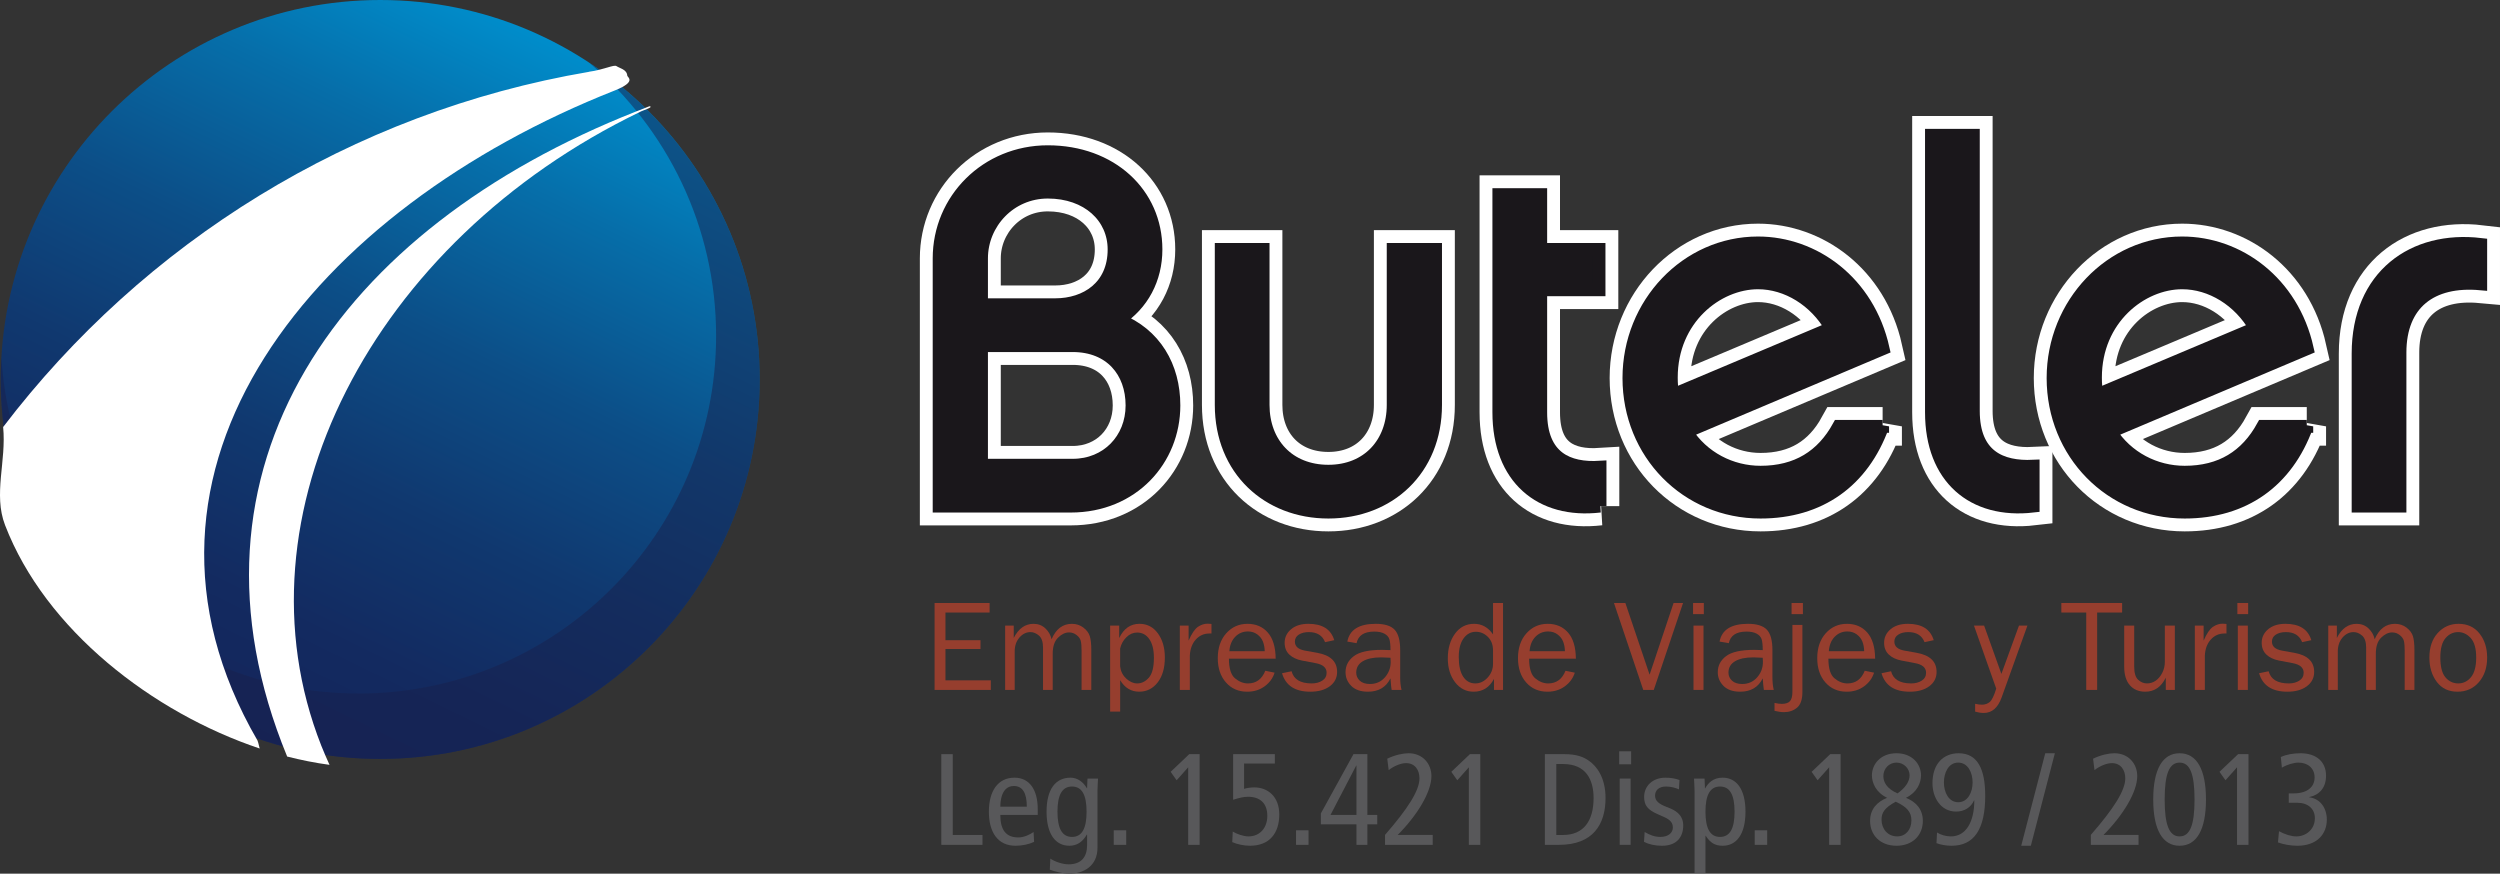 <svg version="1.1" id="mainLogo" xmlns="http://www.w3.org/2000/svg" xmlns:xlink="http://www.w3.org/1999/xlink" x="0px" y="0px"
	 width="640.68px" height="223.901px" viewBox="0 0 640.68 223.901" style="enable-background:new 0 0 640.68 223.901;"
	 xml:space="preserve">
<rect x="0" y="0" width="640.68" height="223.901" fill="#333333" stroke="none"/>
<g>
	<g>
		<linearGradient id="SVGID_1_" gradientUnits="userSpaceOnUse" x1="54.801" y1="184.665" x2="140.079" y2="9.821">
			<stop  offset="0" style="stop-color:#14255B"/>
			<stop  offset="0.165" style="stop-color:#132A60"/>
			<stop  offset="0.365" style="stop-color:#10386F"/>
			<stop  offset="0.583" style="stop-color:#0C4E87"/>
			<stop  offset="0.812" style="stop-color:#066EA9"/>
			<stop  offset="1" style="stop-color:#008DCB"/>
		</linearGradient>
		<path style="fill:url(#SVGID_1_);" d="M194.688,97.238c0,53.706-43.541,97.251-97.247,97.251
			c-53.703,0-97.247-43.545-97.247-97.251C0.194,43.537,43.737,0,97.44,0C151.146,0,194.688,43.537,194.688,97.238z"/>
		<path style="opacity:0.5;fill:#19214C;" d="M151.06,16.121c19.844,16.82,32.457,41.906,32.457,69.951
			c0,50.628-41.04,91.659-91.661,91.659c-48.776,0-88.644-38.107-91.481-86.17c-0.112,1.879-0.181,3.772-0.181,5.677
			c0,53.706,43.543,97.251,97.247,97.251c53.706,0,97.247-43.545,97.247-97.251C194.688,63.36,177.345,33.534,151.06,16.121z"/>
		<path style="fill:#FFFFFF;" d="M163.026,28.564c-76.209,30.04-119.891,91.378-89.435,165.314c3.549,0.9,7.166,1.635,10.857,2.128
			c-0.732-1.626-1.452-3.243-2.113-4.919C59.081,132.079,95.377,61.813,163.99,28.695c-0.058-0.052,1.819-0.715,2.466-1.053
			c0.649-0.34,0.061-0.365,0-0.423C166.262,27.29,163.225,28.488,163.026,28.564z"/>
		<path style="fill:#FFFFFF;" d="M150.897,18.394c0.015,0,0.026,0.01,0.033,0.017C89.927,28.793,36.787,62.215,0.804,109.434
			C1.673,118.2-1.76,126.62,1.289,134.56c10.357,26.903,37.804,48.042,65.26,57.267c-0.28-1.137-0.471-1.916-0.55-2.032
			C25.393,119.751,80.93,53.415,157.563,23.181h0.004c5.724-2.296,3.202-3.364,3.182-3.799c-0.094-1.601-1.971-1.885-2.763-2.439
			C157.314,16.488,154.736,17.892,150.897,18.394z"/>
	</g>
	<g>
		<g>
			<path style="fill:#1A171B;stroke:#FFFFFF;stroke-width:9.885;" d="M274.396,129.702h-33.722V66.219
				c0-15.072,12.135-27.335,27.846-27.335c16.222,0,27.718,10.729,27.718,25.036c0,7.536-3.449,14.05-9.58,18.01
				c9.324,3.704,14.179,12.007,14.179,21.97C300.837,117.823,290.234,129.702,274.396,129.702z M251.532,78.098h18.904
				c7.919,0,15.072-4.599,15.072-14.178c0-8.303-6.77-14.689-16.988-14.689c-9.708,0-16.988,7.919-16.988,16.988V78.098z
				 M274.907,88.572h-23.375v30.656h23.375c8.813,0,15.2-6.643,15.2-15.328S284.614,88.572,274.907,88.572z"/>
			<path style="fill:#1A171B;stroke:#FFFFFF;stroke-width:9.885;" d="M357.036,63.92h10.857v39.852
				c0,16.605-12.007,27.463-27.462,27.463c-15.456,0-27.463-10.857-27.463-27.463V63.92h10.729v39.852
				c0,9.836,6.515,16.988,16.733,16.988c10.091,0,16.604-7.152,16.604-16.988V63.92z"/>
			<path style="fill:#1A171B;stroke:#FFFFFF;stroke-width:9.885;" d="M410.042,129.702c-15.327,1.788-25.929-7.28-25.929-24.014
				V49.87h10.729V63.92h14.944v10.346h-14.944v31.422c0,11.624,7.024,14.562,15.199,14.051V129.702z"/>
			<path style="fill:#1A171B;stroke:#FFFFFF;stroke-width:9.885;" d="M482.464,109.264c-5.108,14.051-16.094,21.971-31.294,21.971
				c-18.904,0-33.721-15.072-33.721-34.36c0-19.032,14.816-34.615,33.082-34.615c14.307,0,28.229,9.963,32.061,27.079
				l-50.453,21.331c4.215,6.643,11.495,10.347,19.031,10.347c9.324,0,15.839-4.088,20.054-11.752H482.464z M428.689,101.217
				l40.618-17.115c-4.087-7.153-11.367-11.624-18.776-11.624c-10.474,0-22.225,9.196-22.225,24.269
				C428.307,98.408,428.434,99.813,428.689,101.217z"/>
			<path style="fill:#1A171B;stroke:#FFFFFF;stroke-width:9.885;" d="M494.98,34.669h10.729v70.636
				c0,11.623,7.152,14.562,15.327,14.178v10.219c-15.455,1.788-26.057-7.28-26.057-24.014V34.669z"/>
			<path style="fill:#1A171B;stroke:#FFFFFF;stroke-width:9.885;" d="M591.161,109.264c-5.109,14.051-16.095,21.971-31.295,21.971
				c-18.904,0-33.721-15.072-33.721-34.36c0-19.032,14.816-34.615,33.082-34.615c14.307,0,28.229,9.963,32.061,27.079
				l-50.453,21.331c4.215,6.643,11.495,10.347,19.031,10.347c9.324,0,15.839-4.088,20.054-11.752H591.161z M537.386,101.217
				l40.618-17.115c-4.087-7.153-11.368-11.624-18.776-11.624c-10.474,0-22.225,9.196-22.225,24.269
				C537.003,98.408,537.13,99.813,537.386,101.217z"/>
			<path style="fill:#1A171B;stroke:#FFFFFF;stroke-width:9.885;" d="M635.737,62.643v10.091
				c-12.646-1.15-20.692,4.981-20.692,17.627v39.341h-10.729V90.616C604.315,70.69,618.493,60.599,635.737,62.643z"/>
		</g>
	</g>
	<g>
		<g>
			<path style="fill:#1A171B;stroke:#1A171B;stroke-width:3.295;" d="M274.396,129.702h-33.722V66.219
				c0-15.072,12.135-27.335,27.846-27.335c16.222,0,27.718,10.729,27.718,25.036c0,7.536-3.449,14.05-9.58,18.01
				c9.324,3.704,14.179,12.007,14.179,21.97C300.837,117.823,290.234,129.702,274.396,129.702z M251.532,78.098h18.904
				c7.919,0,15.072-4.599,15.072-14.178c0-8.303-6.77-14.689-16.988-14.689c-9.708,0-16.988,7.919-16.988,16.988V78.098z
				 M274.907,88.572h-23.375v30.656h23.375c8.813,0,15.2-6.643,15.2-15.328S284.614,88.572,274.907,88.572z"/>
			<path style="fill:#1A171B;stroke:#1A171B;stroke-width:3.295;" d="M357.036,63.92h10.857v39.852
				c0,16.605-12.007,27.463-27.462,27.463c-15.456,0-27.463-10.857-27.463-27.463V63.92h10.729v39.852
				c0,9.836,6.515,16.988,16.733,16.988c10.091,0,16.604-7.152,16.604-16.988V63.92z"/>
			<path style="fill:#1A171B;stroke:#1A171B;stroke-width:3.295;" d="M410.042,129.702c-15.327,1.788-25.929-7.28-25.929-24.014
				V49.87h10.729V63.92h14.944v10.346h-14.944v31.422c0,11.624,7.024,14.562,15.199,14.051V129.702z"/>
			<path style="fill:#1A171B;stroke:#1A171B;stroke-width:3.295;" d="M482.464,109.264c-5.108,14.051-16.094,21.971-31.294,21.971
				c-18.904,0-33.721-15.072-33.721-34.36c0-19.032,14.816-34.615,33.082-34.615c14.307,0,28.229,9.963,32.061,27.079
				l-50.453,21.331c4.215,6.643,11.495,10.347,19.031,10.347c9.324,0,15.839-4.088,20.054-11.752H482.464z M428.689,101.217
				l40.618-17.115c-4.087-7.153-11.367-11.624-18.776-11.624c-10.474,0-22.225,9.196-22.225,24.269
				C428.307,98.408,428.434,99.813,428.689,101.217z"/>
			<path style="fill:#1A171B;stroke:#1A171B;stroke-width:3.295;" d="M494.98,34.669h10.729v70.636
				c0,11.623,7.152,14.562,15.327,14.178v10.219c-15.455,1.788-26.057-7.28-26.057-24.014V34.669z"/>
			<path style="fill:#1A171B;stroke:#1A171B;stroke-width:3.295;" d="M591.161,109.264c-5.109,14.051-16.095,21.971-31.295,21.971
				c-18.904,0-33.721-15.072-33.721-34.36c0-19.032,14.816-34.615,33.082-34.615c14.307,0,28.229,9.963,32.061,27.079
				l-50.453,21.331c4.215,6.643,11.495,10.347,19.031,10.347c9.324,0,15.839-4.088,20.054-11.752H591.161z M537.386,101.217
				l40.618-17.115c-4.087-7.153-11.368-11.624-18.776-11.624c-10.474,0-22.225,9.196-22.225,24.269
				C537.003,98.408,537.13,99.813,537.386,101.217z"/>
			<path style="fill:#1A171B;stroke:#1A171B;stroke-width:3.295;" d="M635.737,62.643v10.091
				c-12.646-1.15-20.692,4.981-20.692,17.627v39.341h-10.729V90.616C604.315,70.69,618.493,60.599,635.737,62.643z"/>
		</g>
	</g>
	<g>
		<g>
			<g>
				<path style="fill:#963E2E;" d="M253.916,174.358v2.448h-14.411v-22.277h14.101v2.447h-11.31v7.084h8.976v2.269h-8.976v8.029
					H253.916z"/>
				<path style="fill:#963E2E;" d="M279.67,176.807h-2.497v-10.249c0-1.056-0.074-1.847-0.221-2.375
					c-0.146-0.527-0.503-1.012-1.069-1.452c-0.565-0.441-1.202-0.661-1.909-0.661c-0.979,0-1.923,0.448-2.832,1.347
					c-0.908,0.897-1.362,2.266-1.362,4.104v9.286h-2.48v-10.854c0-1.446-0.346-2.47-1.037-3.068
					c-0.69-0.598-1.417-0.897-2.179-0.897c-1.088,0-2.034,0.468-2.84,1.403c-0.805,0.937-1.207,2.122-1.207,3.559v9.857h-2.448
					v-16.483h2.203v3.166c1.229-2.416,2.922-3.623,5.076-3.623c1.186,0,2.191,0.386,3.019,1.158s1.36,1.703,1.6,2.791
					c1.132-2.633,2.867-3.949,5.206-3.949c1.121,0,2.103,0.32,2.946,0.963c0.843,0.642,1.393,1.379,1.648,2.211
					s0.384,2.005,0.384,3.518V176.807z"/>
				<path style="fill:#963E2E;" d="M287.063,182.372h-2.563v-22.049h2.317v3.198c1.162-2.437,2.896-3.655,5.199-3.655
					c1.944,0,3.515,0.813,4.71,2.441c1.195,1.629,1.793,3.689,1.793,6.184c0,2.69-0.615,4.825-1.845,6.404
					c-1.229,1.578-2.807,2.368-4.732,2.368c-2.067,0-3.694-0.984-4.88-2.954V182.372z M287.063,166.182v4.651
					c0.163,1.247,0.69,2.276,1.583,3.09c0.892,0.813,1.822,1.219,2.791,1.219c1.12,0,2.113-0.489,2.979-1.469
					c0.864-0.979,1.297-2.671,1.297-5.075c0-2.078-0.392-3.681-1.175-4.807s-1.822-1.689-3.117-1.689
					c-1.023,0-1.939,0.397-2.75,1.191C287.86,164.088,287.324,165.051,287.063,166.182z"/>
				<path style="fill:#963E2E;" d="M304.918,176.807h-2.563v-16.483h2.252v3.852c0.794-1.817,1.592-2.995,2.392-3.534
					c0.799-0.538,1.618-0.808,2.456-0.808c0.261,0,0.598,0.022,1.012,0.065v2.448h-0.522c-1.414,0-2.59,0.527-3.525,1.583
					s-1.436,2.442-1.501,4.162V176.807z"/>
				<path style="fill:#963E2E;" d="M324.258,171.895l2.383,0.489c-0.436,1.408-1.284,2.574-2.546,3.496
					c-1.263,0.923-2.748,1.384-4.456,1.384c-2.252,0-4.074-0.792-5.467-2.377c-1.394-1.584-2.089-3.662-2.089-6.232
					c0-2.624,0.723-4.745,2.17-6.362s3.265-2.426,5.451-2.426c2.154,0,3.887,0.745,5.198,2.235c1.312,1.491,1.983,3.722,2.016,6.691
					h-11.979c0,2.492,0.522,4.173,1.567,5.043c1.044,0.871,2.148,1.306,3.313,1.306C321.918,175.142,323.398,174.06,324.258,171.895
					z M324.111,166.884c-0.022-0.925-0.175-1.746-0.457-2.465c-0.283-0.718-0.762-1.33-1.437-1.836s-1.485-0.759-2.432-0.759
					c-1.273,0-2.354,0.457-3.24,1.371s-1.385,2.144-1.493,3.688H324.111z"/>
				<path style="fill:#963E2E;" d="M328.55,172.53l2.448-0.506c0.544,2.078,2.263,3.117,5.157,3.117
					c1.066,0,1.969-0.238,2.709-0.717s1.11-1.151,1.11-2.021c0-1.293-0.942-2.113-2.825-2.461l-3.475-0.659
					c-1.36-0.262-2.443-0.772-3.248-1.534c-0.806-0.762-1.208-1.769-1.208-3.02c0-1.382,0.55-2.538,1.648-3.469
					c1.099-0.93,2.579-1.395,4.439-1.395c3.579,0,5.788,1.397,6.626,4.194l-2.35,0.506c-0.675-1.72-2.063-2.579-4.162-2.579
					c-1.045,0-1.901,0.215-2.57,0.645c-0.67,0.429-1.004,1.029-1.004,1.801c0,1.218,0.854,1.983,2.563,2.299l3.214,0.576
					c3.362,0.611,5.043,2.24,5.043,4.888c0,1.516-0.626,2.739-1.877,3.671s-2.916,1.397-4.994,1.397
					C331.89,177.264,329.475,175.687,328.55,172.53z"/>
				<path style="fill:#963E2E;" d="M359.168,176.807h-2.53c-0.098-0.522-0.195-1.513-0.294-2.971
					c-1.132,2.285-3.058,3.428-5.777,3.428c-1.85,0-3.27-0.49-4.26-1.472c-0.99-0.98-1.485-2.157-1.485-3.53
					c0-1.667,0.708-3.037,2.122-4.11s3.819-1.61,7.214-1.61c0.457,0,1.186,0.021,2.187,0.065c0-1.306-0.101-2.25-0.302-2.832
					s-0.628-1.047-1.281-1.396c-0.652-0.348-1.513-0.522-2.578-0.522c-2.601,0-4.113,0.99-4.537,2.971l-2.367-0.408
					c0.577-3.035,3.003-4.553,7.279-4.553c2.274,0,3.887,0.503,4.839,1.509c0.952,1.007,1.429,2.751,1.429,5.231v7.001
					C358.825,174.772,358.939,175.838,359.168,176.807z M356.344,168.564c-1.044-0.065-1.839-0.098-2.383-0.098
					c-2.023,0-3.596,0.333-4.717,0.998c-1.12,0.665-1.681,1.636-1.681,2.912c0,0.807,0.302,1.494,0.906,2.062
					c0.604,0.566,1.477,0.851,2.619,0.851c1.545,0,2.815-0.562,3.811-1.686c0.996-1.123,1.493-2.442,1.493-3.959
					C356.393,169.339,356.377,168.979,356.344,168.564z"/>
				<path style="fill:#963E2E;" d="M385.183,154.529v22.277h-2.317v-2.823c-1.155,2.187-2.894,3.28-5.214,3.28
					c-1.929,0-3.514-0.809-4.756-2.426s-1.863-3.662-1.863-6.134c0-2.527,0.615-4.632,1.845-6.314s2.861-2.523,4.896-2.523
					c1.98,0,3.597,0.903,4.848,2.709v-8.046H385.183z M382.62,166.688c0-1.446-0.44-2.605-1.322-3.476
					c-0.881-0.871-1.909-1.306-3.084-1.306c-1.273,0-2.32,0.565-3.142,1.697c-0.822,1.132-1.232,2.72-1.232,4.766
					c0,2.209,0.378,3.89,1.134,5.043c0.757,1.153,1.793,1.729,3.109,1.729c1.196,0,2.252-0.5,3.166-1.501s1.371-2.176,1.371-3.525
					V166.688z"/>
				<path style="fill:#963E2E;" d="M401.193,171.895l2.383,0.489c-0.436,1.408-1.284,2.574-2.546,3.496
					c-1.263,0.923-2.748,1.384-4.456,1.384c-2.252,0-4.074-0.792-5.467-2.377c-1.394-1.584-2.089-3.662-2.089-6.232
					c0-2.624,0.723-4.745,2.17-6.362s3.265-2.426,5.451-2.426c2.154,0,3.887,0.745,5.198,2.235c1.312,1.491,1.983,3.722,2.016,6.691
					h-11.979c0,2.492,0.522,4.173,1.567,5.043c1.044,0.871,2.148,1.306,3.313,1.306C398.854,175.142,400.334,174.06,401.193,171.895
					z M401.047,166.884c-0.022-0.925-0.175-1.746-0.457-2.465c-0.283-0.718-0.762-1.33-1.437-1.836s-1.485-0.759-2.432-0.759
					c-1.273,0-2.354,0.457-3.24,1.371s-1.385,2.144-1.493,3.688H401.047z"/>
				<path style="fill:#963E2E;" d="M431.321,154.529l-7.505,22.277h-2.697l-7.506-22.277h2.923l6.209,18.377l6.148-18.377H431.321z"
					/>
				<path style="fill:#963E2E;" d="M436.642,154.529v2.855h-2.758v-2.855H436.642z M436.561,160.323v16.483h-2.563v-16.483H436.561z
					"/>
				<path style="fill:#963E2E;" d="M454.563,176.807h-2.53c-0.098-0.522-0.195-1.513-0.294-2.971
					c-1.132,2.285-3.058,3.428-5.777,3.428c-1.85,0-3.27-0.49-4.26-1.472c-0.99-0.98-1.485-2.157-1.485-3.53
					c0-1.667,0.708-3.037,2.122-4.11s3.819-1.61,7.214-1.61c0.457,0,1.186,0.021,2.187,0.065c0-1.306-0.101-2.25-0.302-2.832
					s-0.628-1.047-1.281-1.396c-0.652-0.348-1.513-0.522-2.578-0.522c-2.601,0-4.113,0.99-4.537,2.971l-2.367-0.408
					c0.577-3.035,3.003-4.553,7.279-4.553c2.274,0,3.887,0.503,4.839,1.509c0.952,1.007,1.429,2.751,1.429,5.231v7.001
					C454.22,174.772,454.334,175.838,454.563,176.807z M451.738,168.564c-1.044-0.065-1.839-0.098-2.383-0.098
					c-2.023,0-3.596,0.333-4.717,0.998c-1.12,0.665-1.681,1.636-1.681,2.912c0,0.807,0.302,1.494,0.906,2.062
					c0.604,0.566,1.477,0.851,2.619,0.851c1.545,0,2.815-0.562,3.811-1.686c0.996-1.123,1.493-2.442,1.493-3.959
					C451.787,169.339,451.771,168.979,451.738,168.564z"/>
				<path style="fill:#963E2E;" d="M461.906,160.144v17.169c0,1.937-0.46,3.286-1.38,4.048c-0.919,0.761-2.042,1.143-3.37,1.143
					c-0.652,0-1.452-0.114-2.398-0.343v-2.024c0.707,0.163,1.333,0.245,1.877,0.245c0.968,0,1.661-0.231,2.08-0.693
					s0.629-1.258,0.629-2.389v-17.155H461.906z M462.036,154.529v2.855h-2.904v-2.855H462.036z"/>
				<path style="fill:#963E2E;" d="M477.884,171.895l2.383,0.489c-0.436,1.408-1.284,2.574-2.546,3.496
					c-1.263,0.923-2.748,1.384-4.456,1.384c-2.252,0-4.074-0.792-5.467-2.377c-1.394-1.584-2.089-3.662-2.089-6.232
					c0-2.624,0.723-4.745,2.17-6.362s3.265-2.426,5.451-2.426c2.154,0,3.887,0.745,5.198,2.235c1.312,1.491,1.983,3.722,2.016,6.691
					h-11.979c0,2.492,0.522,4.173,1.567,5.043c1.044,0.871,2.148,1.306,3.313,1.306C475.544,175.142,477.024,174.06,477.884,171.895
					z M477.737,166.884c-0.022-0.925-0.175-1.746-0.457-2.465c-0.283-0.718-0.762-1.33-1.437-1.836s-1.485-0.759-2.432-0.759
					c-1.273,0-2.354,0.457-3.24,1.371s-1.385,2.144-1.493,3.688H477.737z"/>
				<path style="fill:#963E2E;" d="M482.177,172.53l2.448-0.506c0.544,2.078,2.263,3.117,5.157,3.117
					c1.066,0,1.969-0.238,2.709-0.717s1.11-1.151,1.11-2.021c0-1.293-0.942-2.113-2.825-2.461l-3.475-0.659
					c-1.36-0.262-2.443-0.772-3.248-1.534c-0.806-0.762-1.208-1.769-1.208-3.02c0-1.382,0.55-2.538,1.648-3.469
					c1.099-0.93,2.579-1.395,4.439-1.395c3.579,0,5.788,1.397,6.626,4.194l-2.35,0.506c-0.675-1.72-2.063-2.579-4.162-2.579
					c-1.045,0-1.901,0.215-2.57,0.645c-0.67,0.429-1.004,1.029-1.004,1.801c0,1.218,0.854,1.983,2.563,2.299l3.214,0.576
					c3.362,0.611,5.043,2.24,5.043,4.888c0,1.516-0.626,2.739-1.877,3.671s-2.916,1.397-4.994,1.397
					C485.517,177.264,483.102,175.687,482.177,172.53z"/>
				<path style="fill:#963E2E;" d="M519.571,160.323l-6.608,18.411c-0.959,2.653-2.488,3.98-4.59,3.98
					c-0.665,0-1.399-0.114-2.205-0.343v-2.008c0.663,0.152,1.234,0.229,1.713,0.229c0.815,0,1.498-0.233,2.048-0.701
					c0.549-0.469,1.097-1.608,1.645-3.421l-5.703-16.147h2.604l4.426,12.387l4.509-12.387H519.571z"/>
				<path style="fill:#963E2E;" d="M537.438,176.807h-2.791v-19.83h-6.381v-2.447h15.57v2.447h-6.398V176.807z"/>
				<path style="fill:#963E2E;" d="M557.349,176.807h-2.317v-3.149c-1.173,2.404-2.923,3.606-5.247,3.606
					c-1.685,0-3.007-0.556-3.968-1.666c-0.962-1.111-1.442-2.69-1.442-4.738v-10.536h2.563v10.526c0,1.632,0.34,2.756,1.02,3.37
					c0.68,0.615,1.429,0.922,2.244,0.922c0.827,0,1.575-0.233,2.244-0.701s1.227-1.135,1.673-2c0.446-0.864,0.669-1.809,0.669-2.831
					v-9.286h2.563V176.807z"/>
				<path style="fill:#963E2E;" d="M565.036,176.807h-2.563v-16.483h2.252v3.852c0.794-1.817,1.592-2.995,2.392-3.534
					c0.799-0.538,1.618-0.808,2.456-0.808c0.261,0,0.598,0.022,1.012,0.065v2.448h-0.522c-1.414,0-2.59,0.527-3.525,1.583
					s-1.436,2.442-1.501,4.162V176.807z"/>
				<path style="fill:#963E2E;" d="M576.134,154.529v2.855h-2.758v-2.855H576.134z M576.053,160.323v16.483h-2.563v-16.483H576.053z
					"/>
				<path style="fill:#963E2E;" d="M578.941,172.53l2.448-0.506c0.544,2.078,2.263,3.117,5.157,3.117
					c1.066,0,1.969-0.238,2.709-0.717s1.11-1.151,1.11-2.021c0-1.293-0.942-2.113-2.825-2.461l-3.475-0.659
					c-1.36-0.262-2.443-0.772-3.248-1.534c-0.806-0.762-1.208-1.769-1.208-3.02c0-1.382,0.55-2.538,1.648-3.469
					c1.099-0.93,2.579-1.395,4.439-1.395c3.579,0,5.788,1.397,6.626,4.194l-2.35,0.506c-0.675-1.72-2.063-2.579-4.162-2.579
					c-1.045,0-1.901,0.215-2.57,0.645c-0.67,0.429-1.004,1.029-1.004,1.801c0,1.218,0.854,1.983,2.563,2.299l3.214,0.576
					c3.362,0.611,5.043,2.24,5.043,4.888c0,1.516-0.626,2.739-1.877,3.671s-2.916,1.397-4.994,1.397
					C582.281,177.264,579.866,175.687,578.941,172.53z"/>
				<path style="fill:#963E2E;" d="M618.748,176.807h-2.497v-10.249c0-1.056-0.074-1.847-0.221-2.375
					c-0.146-0.527-0.503-1.012-1.069-1.452c-0.565-0.441-1.202-0.661-1.909-0.661c-0.979,0-1.923,0.448-2.832,1.347
					c-0.908,0.897-1.362,2.266-1.362,4.104v9.286h-2.48v-10.854c0-1.446-0.346-2.47-1.037-3.068
					c-0.69-0.598-1.417-0.897-2.179-0.897c-1.088,0-2.034,0.468-2.84,1.403c-0.805,0.937-1.207,2.122-1.207,3.559v9.857h-2.448
					v-16.483h2.203v3.166c1.229-2.416,2.922-3.623,5.076-3.623c1.186,0,2.191,0.386,3.019,1.158s1.36,1.703,1.6,2.791
					c1.132-2.633,2.867-3.949,5.206-3.949c1.121,0,2.103,0.32,2.946,0.963c0.843,0.642,1.393,1.379,1.648,2.211
					s0.384,2.005,0.384,3.518V176.807z"/>
				<path style="fill:#963E2E;" d="M629.78,177.264c-2.264,0-4.029-0.839-5.296-2.516c-1.269-1.678-1.901-3.758-1.901-6.24
					c0-2.625,0.712-4.722,2.138-6.289c1.425-1.568,3.199-2.353,5.32-2.353c2.274,0,4.066,0.824,5.378,2.475
					c1.311,1.649,1.967,3.711,1.967,6.183c0,2.57-0.708,4.67-2.122,6.298S632.021,177.264,629.78,177.264z M629.976,175.142
					c1.306,0,2.399-0.538,3.28-1.615c0.882-1.077,1.322-2.753,1.322-5.027c0-2.284-0.463-3.941-1.387-4.969
					c-0.926-1.028-2.008-1.543-3.248-1.543c-1.273,0-2.351,0.52-3.231,1.559c-0.882,1.039-1.322,2.685-1.322,4.938
					c0,2.383,0.44,4.088,1.322,5.116C627.593,174.628,628.681,175.142,629.976,175.142z"/>
			</g>
		</g>
	</g>
	<g>
		<path style="fill:#58585A;" d="M241.232,193.271h2.93v20.709h7.625v2.53h-10.555V193.271z"/>
		<path style="fill:#58585A;" d="M256.351,208.852c0,3.93,1.531,5.761,4.628,5.761c1.398,0,2.93-0.699,3.896-1.398l0.133,2.53
			c-1.332,0.633-3.063,0.999-4.761,0.999c-4.495,0-6.826-3.396-6.826-8.724s2.331-8.723,6.56-8.723c3.829,0,5.96,3.063,5.96,8.057
			v1.498H256.351z M263.143,206.721c0-3.529-1.099-5.293-3.33-5.293c-1.798,0-3.396,1.331-3.462,5.293H263.143z"/>
		<path style="fill:#58585A;" d="M281.256,217.242c0,4.694-3.529,6.659-7.258,6.659c-1.432,0-3.729-0.533-4.961-1.032l0.133-2.83
			c1.198,0.799,3.13,1.465,4.661,1.465c3.43,0,4.762-2.031,4.762-4.961v-2.663h-0.067c-1.099,1.931-2.597,2.863-4.461,2.863
			c-3.496,0-5.86-2.863-5.86-8.724c0-5.859,2.364-8.723,6.16-8.723c1.697,0,3.229,1.065,4.161,2.696h0.067l0.1-2.464h2.697
			c-0.034,0.999-0.134,2.064-0.134,3.097V217.242z M274.73,214.479c2.563,0,3.729-2.197,3.729-6.459s-1.165-6.459-3.729-6.459
			s-3.729,2.197-3.729,6.459S272.167,214.479,274.73,214.479z"/>
		<path style="fill:#58585A;" d="M285.421,212.781h3.196v3.729h-3.196V212.781z"/>
		<path style="fill:#58585A;" d="M304.5,196.633l-2.963,3.329l-1.532-2.164l4.762-4.527h2.663v23.239h-2.93V196.633z"/>
		<path style="fill:#58585A;" d="M315.922,213.113c0.999,0.6,2.697,1.232,4.028,1.232c2.964,0,4.828-2.23,4.828-5.261
			c0-3.163-1.798-4.895-4.928-4.895c-1.165,0-2.23,0.267-3.829,0.766v-11.686h10.688v2.396h-7.891v6.493
			c0.732-0.233,1.765-0.366,2.631-0.366c3.429,0,6.393,2.33,6.393,6.925c0,4.828-2.53,8.024-7.491,8.024
			c-1.499,0-3.196-0.333-4.562-0.933L315.922,213.113z"/>
		<path style="fill:#58585A;" d="M332.14,212.781h3.196v3.729h-3.196V212.781z"/>
		<path style="fill:#58585A;" d="M347.622,211.249h-9.123v-2.797l8.357-15.182h3.563v15.581h2.53v2.397h-2.53v5.261h-2.797V211.249z
			 M347.622,196.2h-0.066l-6.593,12.651h6.659V196.2z"/>
		<path style="fill:#58585A;" d="M354.948,213.946c5.894-6.759,8.823-11.387,8.823-14.483c0-2.098-1.132-3.896-3.429-3.896
			c-1.332,0-3.13,0.732-4.462,1.798l-0.366-2.93c1.998-0.966,4.028-1.398,5.46-1.398c3.597,0,5.86,2.663,5.86,5.859
			c0,4.063-3.629,10.056-8.656,15.083h8.989v2.53h-12.22V213.946z"/>
		<path style="fill:#58585A;" d="M376.427,196.633l-2.963,3.329l-1.532-2.164l4.762-4.527h2.663v23.239h-2.93V196.633z"/>
		<path style="fill:#58585A;" d="M395.906,193.271h5.062c3.096,0,4.86,0.732,6.192,1.664c2.064,1.432,4.295,4.362,4.295,9.589
			c0,6.726-3.196,11.986-11.919,11.986h-3.63V193.271z M398.837,213.979h1.764c5.128,0,7.791-3.496,7.791-9.456
			c0-4.86-2.063-8.723-7.791-8.723h-1.764V213.979z"/>
		<path style="fill:#58585A;" d="M418.018,192.537v3.33h-3.063v-3.33H418.018z M415.087,199.529h2.797v16.98h-2.797V199.529z"/>
		<path style="fill:#58585A;" d="M421.48,213.214c1.265,0.766,2.597,1.265,3.995,1.265c2.131,0,3.229-1.099,3.229-2.396
			c0-1.166-0.6-1.965-2.164-2.664l-1.864-0.832c-2.431-1.099-3.33-2.197-3.33-4.362c0-2.796,2.164-4.927,5.461-4.927
			c1.398,0,2.63,0.232,3.596,0.599l-0.134,2.397c-0.865-0.399-2.063-0.732-3.329-0.732c-1.831,0-2.797,0.999-2.797,2.33
			c0,1.365,0.999,2.131,2.863,2.864l0.999,0.399c2.064,0.832,3.362,2.23,3.362,4.328c0,2.93-1.564,5.261-5.46,5.261
			c-1.765,0-3.362-0.366-4.595-0.999L421.48,213.214z"/>
		<path style="fill:#58585A;" d="M434.267,202.659c0-1.032-0.1-2.098-0.133-3.13h2.696l0.1,2.497h0.067
			c0.732-1.332,1.997-2.729,4.461-2.729c3.496,0,5.86,2.863,5.86,8.723c0,5.86-2.364,8.724-5.86,8.724
			c-1.931,0-3.196-0.767-4.328-2.564h-0.066v9.522h-2.797V202.659z M440.792,214.479c2.564,0,3.729-2.197,3.729-6.459
			s-1.165-6.459-3.729-6.459c-2.563,0-3.729,2.197-3.729,6.459S438.229,214.479,440.792,214.479z"/>
		<path style="fill:#58585A;" d="M449.685,212.781h3.196v3.729h-3.196V212.781z"/>
		<path style="fill:#58585A;" d="M468.765,196.633l-2.963,3.329l-1.532-2.164l4.762-4.527h2.663v23.239h-2.93V196.633z"/>
		<path style="fill:#58585A;" d="M483.616,204.457c-2.83-1.365-3.896-3.763-3.896-5.76c0-2.863,2.23-5.66,6.292-5.66
			c4.063,0,6.293,2.797,6.293,5.66c0,1.997-1.065,4.395-3.862,5.76c2.631,1.065,4.329,2.963,4.329,5.927
			c0,3.596-2.564,6.359-6.76,6.359c-4.194,0-6.759-2.764-6.759-6.359C479.254,207.42,480.952,205.522,483.616,204.457z
			 M486.213,214.346c2.131,0,3.629-1.698,3.629-4.096c0-2.131-1.132-3.462-4.028-4.794c-2.93,1.598-3.629,2.863-3.629,4.595
			C482.185,212.348,483.683,214.346,486.213,214.346z M486.279,203.325c1.831-1.299,3.097-2.896,3.097-4.628
			c0-1.698-1.432-3.263-3.363-3.263c-1.897,0-3.362,1.531-3.362,3.462C482.65,200.462,483.55,202.127,486.279,203.325z"/>
		<path style="fill:#58585A;" d="M496.403,213.347c1.032,0.633,2.297,0.999,3.563,0.999c3.862,0,5.993-3.729,5.993-9.223h-0.067
			c-0.799,1.798-2.497,2.863-4.594,2.863c-3.93,0-6.061-3.596-6.061-7.258c0-5.128,2.931-7.691,6.692-7.691
			c4.961,0,6.826,4.195,6.826,10.921c0,8.523-2.83,12.785-8.624,12.785c-1.398,0-2.83-0.267-3.862-0.666L496.403,213.347z
			 M501.83,205.589c2.497,0,3.695-2.597,3.695-5.061c0-2.53-1.198-5.094-3.695-5.094c-2.464,0-3.662,2.563-3.662,5.094
			C498.168,202.992,499.366,205.589,501.83,205.589z"/>
		<path style="fill:#58585A;" d="M524.141,193.037h2.464l-6.159,23.706h-2.464L524.141,193.037z"/>
		<path style="fill:#58585A;" d="M535.829,213.946c5.894-6.759,8.823-11.387,8.823-14.483c0-2.098-1.132-3.896-3.429-3.896
			c-1.332,0-3.13,0.732-4.462,1.798l-0.366-2.93c1.998-0.966,4.028-1.398,5.46-1.398c3.597,0,5.86,2.663,5.86,5.859
			c0,4.063-3.629,10.056-8.656,15.083h8.989v2.53h-12.22V213.946z"/>
		<path style="fill:#58585A;" d="M558.571,193.037c4.362,0,6.76,4.095,6.76,11.853s-2.397,11.854-6.76,11.854
			c-4.361,0-6.759-4.096-6.759-11.854S554.21,193.037,558.571,193.037z M558.571,214.346c2.664,0,3.829-2.93,3.829-9.456
			c0-6.525-1.165-9.455-3.829-9.455c-2.663,0-3.828,2.93-3.828,9.455C554.743,211.416,555.908,214.346,558.571,214.346z"/>
		<path style="fill:#58585A;" d="M573.29,196.633l-2.963,3.329l-1.532-2.164l4.762-4.527h2.663v23.239h-2.93V196.633z"/>
		<path style="fill:#58585A;" d="M584.046,213.014c1.532,0.832,3.13,1.332,4.429,1.332c2.53,0,4.761-1.831,4.761-4.661
			c0-2.364-1.698-3.962-4.528-3.962h-2.164v-2.397h1.199c3.629,0,5.427-1.698,5.427-4.096c0-2.297-1.698-3.795-4.129-3.795
			c-1.231,0-2.93,0.499-4.262,1.298l-0.266-2.729c1.498-0.699,3.296-0.966,5.094-0.966c3.629,0,6.492,1.864,6.492,5.76
			c0,3.196-1.831,4.961-4.295,5.461v0.066c2.863,0.366,4.495,2.797,4.495,5.727c0,3.662-2.497,6.692-7.559,6.692
			c-1.697,0-3.695-0.366-4.961-0.866L584.046,213.014z"/>
	</g>
</g>
</svg>
